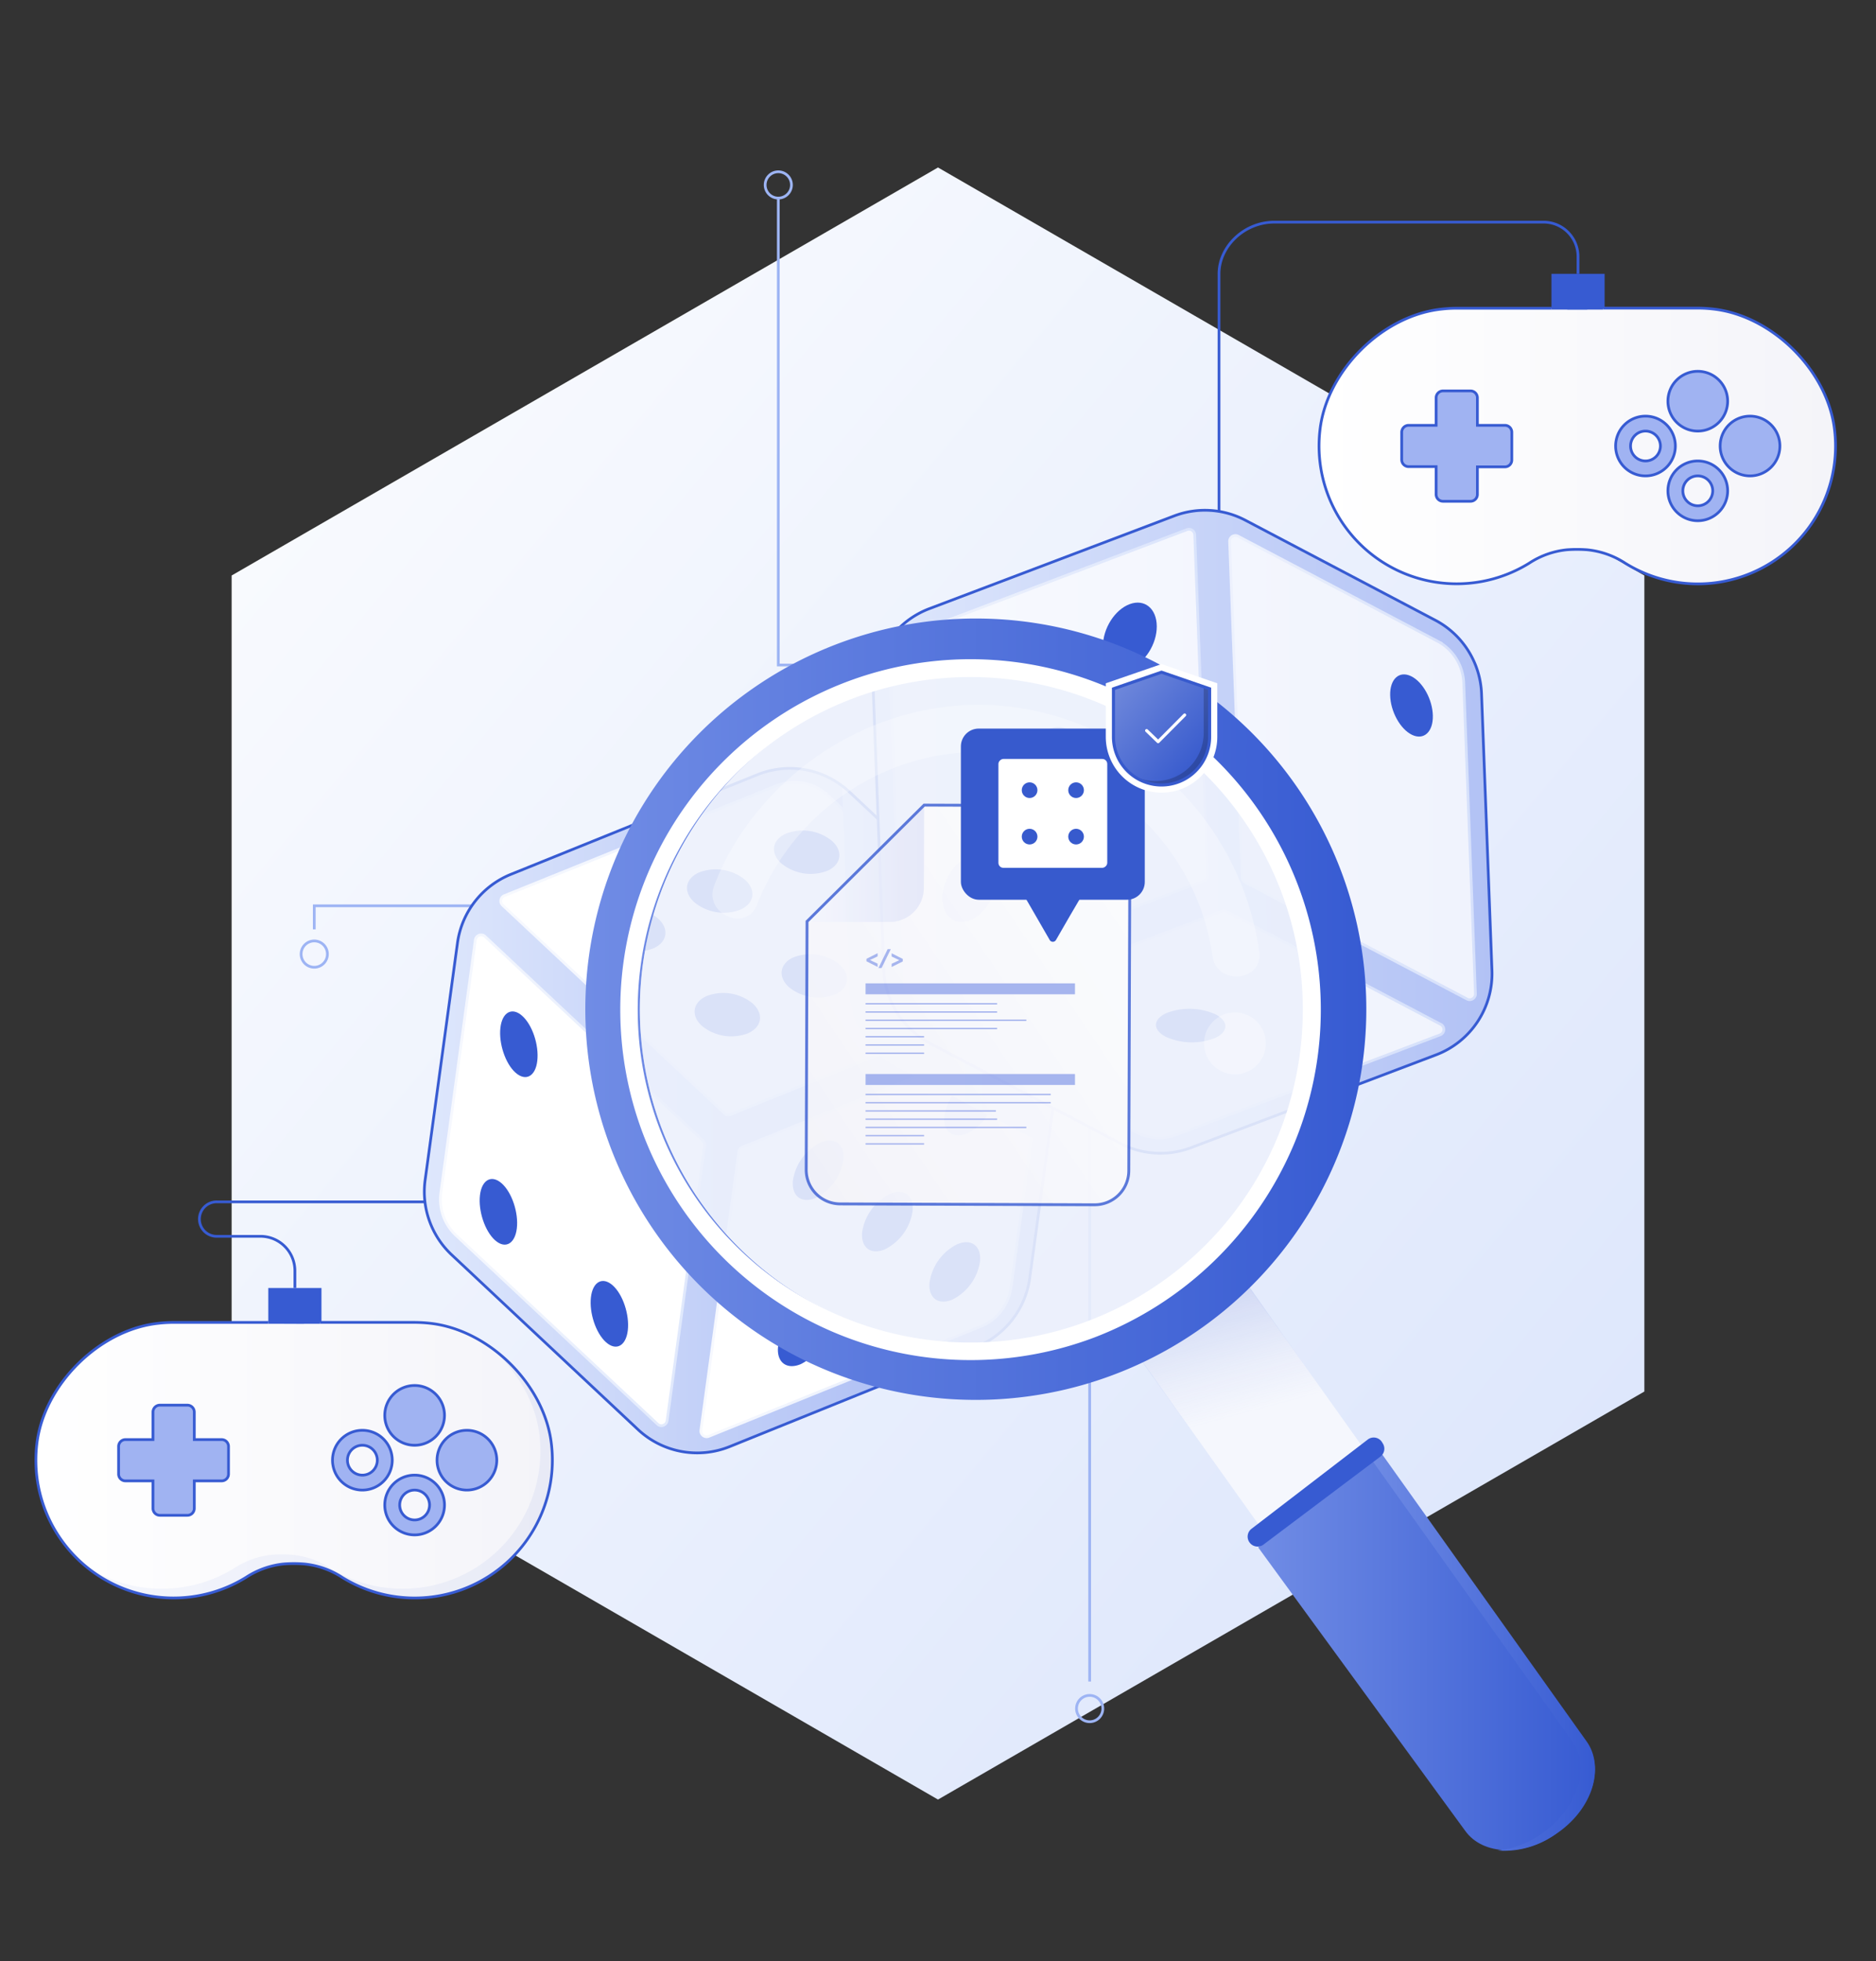 <svg xmlns="http://www.w3.org/2000/svg" xmlns:xlink="http://www.w3.org/1999/xlink" viewBox="0 0 516.3 539.52"><rect x="0" y="0" width="516.3" height="539.52" fill="#333333" stroke="none"/><defs><style>.cls-1{isolation:isolate;}.cls-2{fill:url(#linear-gradient);}.cls-3{fill:url(#linear-gradient-2);}.cls-4{opacity:0.07;}.cls-5{fill:url(#linear-gradient-4);}.cls-6{fill:url(#linear-gradient-5);}.cls-7{fill:#a0b3f2;}.cls-36,.cls-7,.cls-8{stroke:#375bd2;}.cls-10,.cls-12,.cls-13,.cls-14,.cls-18,.cls-19,.cls-20,.cls-36,.cls-42,.cls-47,.cls-7,.cls-8{stroke-miterlimit:10;}.cls-10,.cls-12,.cls-13,.cls-14,.cls-18,.cls-19,.cls-20,.cls-7,.cls-8{stroke-width:0.75px;}.cls-10,.cls-36,.cls-45,.cls-47,.cls-8{fill:none;}.cls-9{fill:#375bd2;}.cls-10{stroke:#9db4f4;}.cls-11{fill:url(#linear-gradient-6);}.cls-12,.cls-13,.cls-14,.cls-18,.cls-19,.cls-20,.cls-21,.cls-28,.cls-29,.cls-33,.cls-42{fill:#fff;}.cls-12{stroke:url(#linear-gradient-7);}.cls-13{stroke:url(#linear-gradient-8);}.cls-14{stroke:url(#linear-gradient-9);}.cls-15{mix-blend-mode:multiply;fill:url(#linear-gradient-10);}.cls-16{fill:url(#linear-gradient-11);}.cls-17,.cls-21{opacity:0.8;}.cls-18{stroke:url(#linear-gradient-12);}.cls-19{stroke:url(#linear-gradient-13);}.cls-20{stroke:url(#linear-gradient-14);}.cls-22{fill:#f5f7fd;}.cls-23{fill:url(#linear-gradient-15);}.cls-24,.cls-46{opacity:0.2;}.cls-24{fill:url(#linear-gradient-16);}.cls-25{fill:url(#linear-gradient-17);}.cls-26{fill:#dfe7fb;}.cls-26,.cls-33{opacity:0.5;}.cls-27{opacity:0.3;}.cls-29{opacity:0.31;}.cls-30{fill:url(#linear-gradient-18);}.cls-31{fill:url(#linear-gradient-19);}.cls-32{fill:url(#linear-gradient-20);}.cls-33,.cls-46{mix-blend-mode:overlay;}.cls-34{fill:url(#linear-gradient-21);}.cls-35{fill:#95a6eb;}.cls-36{stroke-width:0.79px;}.cls-37{fill:url(#linear-gradient-22);}.cls-38{fill:url(#linear-gradient-23);}.cls-39{fill:url(#linear-gradient-24);}.cls-40,.cls-41{fill:#375acd;}.cls-41,.cls-42,.cls-45{stroke:#fff;}.cls-41,.cls-45{stroke-linejoin:round;}.cls-41{stroke-width:0.63px;}.cls-42{stroke-width:4.23px;}.cls-43{fill:url(#linear-gradient-25);}.cls-44{fill:url(#linear-gradient-26);}.cls-45{stroke-linecap:round;}.cls-45,.cls-47{stroke-width:0.85px;}.cls-47{stroke:#375acd;}</style><linearGradient id="linear-gradient" x1="88.81" y1="128.45" x2="427.5" y2="412.64" gradientUnits="userSpaceOnUse"><stop offset="0" stop-color="#f8fafe"/><stop offset="1" stop-color="#dee7fc"/></linearGradient><linearGradient id="linear-gradient-2" x1="9.87" y1="399.31" x2="152.02" y2="399.31" gradientUnits="userSpaceOnUse"><stop offset="0" stop-color="#fff"/><stop offset="1" stop-color="#f4f4f9"/></linearGradient><linearGradient id="linear-gradient-4" x1="80.06" y1="360.15" x2="83.32" y2="360.15" gradientUnits="userSpaceOnUse"><stop offset="0" stop-color="#708ce5"/><stop offset="1" stop-color="#375bd2"/></linearGradient><linearGradient id="linear-gradient-5" x1="23.04" y1="405.02" x2="152.02" y2="405.02" xlink:href="#linear-gradient-4"/><linearGradient id="linear-gradient-6" x1="292.5" y1="305.51" x2="116.8" y2="305.51" gradientUnits="userSpaceOnUse"><stop offset="0" stop-color="#a0b3f2"/><stop offset="1" stop-color="#dee7fc"/></linearGradient><linearGradient id="linear-gradient-7" x1="120.86" y1="324.67" x2="194.34" y2="324.67" gradientUnits="userSpaceOnUse"><stop offset="0" stop-color="#f7f9fe"/><stop offset="1" stop-color="#dee7fc"/></linearGradient><linearGradient id="linear-gradient-8" x1="137.45" y1="260.94" x2="284.29" y2="260.94" xlink:href="#linear-gradient-7"/><linearGradient id="linear-gradient-9" x1="192.51" y1="338.91" x2="288.13" y2="338.91" xlink:href="#linear-gradient-7"/><linearGradient id="linear-gradient-10" x1="292.5" y1="265.72" x2="231.75" y2="265.72" gradientUnits="userSpaceOnUse"><stop offset="0" stop-color="#a0b3f2"/><stop offset="0" stop-color="#b2c2f5"/><stop offset="1" stop-color="#dee7fc"/></linearGradient><linearGradient id="linear-gradient-11" x1="410.63" y1="228.81" x2="240.35" y2="228.81" xlink:href="#linear-gradient-10"/><linearGradient id="linear-gradient-12" x1="257.26" y1="281.78" x2="397.76" y2="281.78" xlink:href="#linear-gradient-7"/><linearGradient id="linear-gradient-13" x1="244.6" y1="209.35" x2="332.7" y2="209.35" xlink:href="#linear-gradient-7"/><linearGradient id="linear-gradient-14" x1="338.04" y1="211.1" x2="406.45" y2="211.1" xlink:href="#linear-gradient-7"/><linearGradient id="linear-gradient-15" x1="346.25" y1="454.53" x2="438.96" y2="454.53" xlink:href="#linear-gradient-4"/><linearGradient id="linear-gradient-16" x1="348.06" y1="406.29" x2="334.27" y2="354.84" gradientUnits="userSpaceOnUse"><stop offset="0.34" stop-color="#708ce5" stop-opacity="0"/><stop offset="1" stop-color="#375bd2"/></linearGradient><linearGradient id="linear-gradient-17" x1="161.07" y1="277.61" x2="376.03" y2="277.61" xlink:href="#linear-gradient-4"/><linearGradient id="linear-gradient-18" x1="375.94" y1="453.3" x2="438.96" y2="453.3" xlink:href="#linear-gradient-4"/><linearGradient id="linear-gradient-19" x1="-34.54" y1="78.93" x2="71.3" y2="150.33" gradientTransform="matrix(-1, 0, 0, 1, 289.16, 167.8)" xlink:href="#linear-gradient-2"/><linearGradient id="linear-gradient-20" x1="29.35" y1="58.44" x2="59.08" y2="92.64" gradientTransform="matrix(-1, 0, 0, 1, 289.16, 167.8)" gradientUnits="userSpaceOnUse"><stop offset="0" stop-color="#f5f7fd"/><stop offset="0.71" stop-color="#e5e8f9"/><stop offset="1" stop-color="#e4e7f9"/></linearGradient><linearGradient id="linear-gradient-21" x1="234.57" y1="235.28" x2="266.69" y2="235.28" gradientTransform="matrix(1, 0, 0, 1, -11.61, 1.39)" gradientUnits="userSpaceOnUse"><stop offset="0" stop-color="#f5f7fd"/><stop offset="0.83" stop-color="#e5e8f9"/><stop offset="1" stop-color="#e4e7f9"/></linearGradient><linearGradient id="linear-gradient-22" x1="431.71" y1="80.68" x2="436.45" y2="80.68" xlink:href="#linear-gradient-2"/><linearGradient id="linear-gradient-23" x1="377.11" y1="125.11" x2="505.16" y2="125.11" xlink:href="#linear-gradient-2"/><linearGradient id="linear-gradient-24" x1="363.01" y1="120.32" x2="505.16" y2="120.32" xlink:href="#linear-gradient-2"/><linearGradient id="linear-gradient-25" x1="90.39" y1="433.19" x2="106.04" y2="406.08" gradientTransform="translate(220.57 -220.24)" gradientUnits="userSpaceOnUse"><stop offset="0.23" stop-color="#f5f7fd"/><stop offset="1" stop-color="#e4e7f9"/></linearGradient><linearGradient id="linear-gradient-26" x1="331.44" y1="209.33" x2="307.37" y2="188.41" gradientUnits="userSpaceOnUse"><stop offset="0" stop-color="#375acd"/><stop offset="1" stop-color="#6f88db"/></linearGradient></defs><g class="cls-1"><g id="Layer_1" data-name="Layer 1"><polygon class="cls-2" points="452.55 382.78 452.55 158.31 258.15 46.07 63.75 158.31 63.75 382.78 258.15 495.02 452.55 382.78"/><path class="cls-3" d="M73.84,363.77H47.78a39,39,0,0,0-4.18.24c-16.34,1.75-31.66,17-33.48,33.35a37.9,37.9,0,0,0,57.61,36.53,23.36,23.36,0,0,1,10.4-3.68,36.19,36.19,0,0,1,5.51,0,23.27,23.27,0,0,1,10.56,3.71,37.9,37.9,0,0,0,57.57-36.56C150,381,134.63,365.75,118.29,364a41.66,41.66,0,0,0-4.18-.24H88.05M78.58,359h4.74v4.74H78.58Z"/><path class="cls-3" d="M73.84,363.77H47.78a39,39,0,0,0-4.18.24c-16.34,1.75-31.66,17-33.48,33.35a37.9,37.9,0,0,0,57.61,36.53,23.36,23.36,0,0,1,10.4-3.68,36.19,36.19,0,0,1,5.51,0,23.27,23.27,0,0,1,10.56,3.71,37.9,37.9,0,0,0,57.57-36.56C150,381,134.63,365.75,118.29,364a41.66,41.66,0,0,0-4.18-.24H88.05M78.58,359h4.74v4.74H78.58Z"/><g class="cls-4"><rect class="cls-5" x="80.06" y="359.03" width="3.25" height="2.23"/><path class="cls-6" d="M151.77,397.35c-1.16-10.51-7.93-20.57-17-26.88,7.37,6.3,12.69,15.17,13.71,24.36A37.9,37.9,0,0,1,90.94,431.4a23.4,23.4,0,0,0-10.56-3.72,37.54,37.54,0,0,0-5.51,0,23.08,23.08,0,0,0-10.39,3.68,37.92,37.92,0,0,1-41.44-1,37.91,37.91,0,0,0,44.69,3.51,23.36,23.36,0,0,1,10.4-3.68,36.19,36.19,0,0,1,5.51,0,23.27,23.27,0,0,1,10.56,3.71,37.9,37.9,0,0,0,57.57-36.56Z"/></g><path class="cls-7" d="M61,396H53.47v-7.57a1.9,1.9,0,0,0-1.9-1.9H44a1.9,1.9,0,0,0-1.9,1.9V396H34.53a1.89,1.89,0,0,0-1.89,1.9v7.57a1.88,1.88,0,0,0,1.89,1.89H42.1v7.58a1.9,1.9,0,0,0,1.9,1.89h7.57a1.9,1.9,0,0,0,1.9-1.89v-7.58H61a1.88,1.88,0,0,0,1.89-1.89v-7.57A1.89,1.89,0,0,0,61,396Z"/><path class="cls-8" d="M81.16,354.3v-4.74a9.49,9.49,0,0,0-9.48-9.48H59.84a4.74,4.74,0,1,1,0-9.47H161.46M73.84,363.77H47.78a39,39,0,0,0-4.18.24c-16.34,1.75-31.66,17-33.48,33.35a37.9,37.9,0,0,0,57.61,36.53,23.36,23.36,0,0,1,10.4-3.68,36.19,36.19,0,0,1,5.51,0,23.27,23.27,0,0,1,10.56,3.71,37.9,37.9,0,0,0,57.57-36.56C150,381,134.63,365.75,118.29,364a41.66,41.66,0,0,0-4.18-.24H88.05M78.58,359h4.74v4.74H78.58Z"/><path class="cls-7" d="M114.11,381.12a8.22,8.22,0,1,0,8.22,8.22A8.22,8.22,0,0,0,114.11,381.12Z"/><path class="cls-7" d="M114.11,405.78a8.22,8.22,0,1,0,8.22,8.22A8.22,8.22,0,0,0,114.11,405.78Zm0,12.33a4.11,4.11,0,1,1,4.11-4.11A4.11,4.11,0,0,1,114.11,418.11Z"/><path class="cls-7" d="M99.73,393.45a8.22,8.22,0,1,0,8.22,8.22A8.22,8.22,0,0,0,99.73,393.45Zm0,12.33a4.11,4.11,0,1,1,4.11-4.11A4.11,4.11,0,0,1,99.73,405.78Z"/><path class="cls-7" d="M128.5,393.45a8.22,8.22,0,1,0,8.22,8.22A8.22,8.22,0,0,0,128.5,393.45Z"/><line class="cls-8" x1="73.84" y1="363.77" x2="88.05" y2="363.77"/><rect class="cls-9" x="73.84" y="354.3" width="14.63" height="9.48"/><line class="cls-10" x1="299.89" y1="293.79" x2="299.89" y2="462.55"/><circle class="cls-10" cx="299.89" cy="469.99" r="3.62"/><polyline class="cls-10" points="298.07 182.93 214.2 182.93 214.2 54.49"/><circle class="cls-10" cx="214.2" cy="50.87" r="3.62"/><circle class="cls-10" cx="86.49" cy="262.45" r="3.62"/><polyline class="cls-10" points="135.58 249.17 86.49 249.17 86.49 255.65"/><path class="cls-11" d="M208.48,213.1l-67.86,27.42a23.85,23.85,0,0,0-14.7,18.9L117,324.61a23.9,23.9,0,0,0,7.33,20.65l51.22,48a23.87,23.87,0,0,0,25.25,4.71l67.86-27.42a23.85,23.85,0,0,0,14.7-18.9l8.9-65.2A23.85,23.85,0,0,0,285,265.77l-51.22-48A23.87,23.87,0,0,0,208.48,213.1Z"/><path class="cls-12" d="M182,392.17a1.49,1.49,0,0,1-1.06-.44l-55.45-51.92a13.54,13.54,0,0,1-4.16-11.7l9.49-69.56a1.6,1.6,0,0,1,1.6-1.38,1.57,1.57,0,0,1,1.07.43l59.94,56.14a1.59,1.59,0,0,1,.49,1.38l-10.32,75.67A1.6,1.6,0,0,1,182,392.17Z"/><path class="cls-13" d="M200.51,306.68a1.62,1.62,0,0,1-1.09-.43L138.33,249a1.56,1.56,0,0,1-.48-1.45,1.59,1.59,0,0,1,1-1.19l74.75-30.2a13.55,13.55,0,0,1,14.31,2.67l55.53,52a1.58,1.58,0,0,1-.49,2.63l-81.81,33.06A1.57,1.57,0,0,1,200.51,306.68Z"/><path class="cls-14" d="M194.47,395.22a1.59,1.59,0,0,1-1.2-.56,1.54,1.54,0,0,1-.37-1.25l10.46-76.6a1.56,1.56,0,0,1,1-1.26l81.22-32.82a1.66,1.66,0,0,1,.61-.12h0a1.59,1.59,0,0,1,1.2.56,1.54,1.54,0,0,1,.37,1.25l-9.52,69.74a13.54,13.54,0,0,1-8.33,10.71L195.08,395.1A1.66,1.66,0,0,1,194.47,395.22Z"/><path class="cls-9" d="M168.43,250.64c-3.85,1.72-4.41,5.4-1.25,8.23a12.79,12.79,0,0,0,12.66,2c3.85-1.71,4.41-5.4,1.25-8.22a12.79,12.79,0,0,0-12.66-2"/><path class="cls-9" d="M192.37,240c-3.85,1.71-4.41,5.39-1.25,8.22a12.79,12.79,0,0,0,12.66,2c3.85-1.71,4.41-5.39,1.25-8.22a12.77,12.77,0,0,0-12.66-2"/><path class="cls-9" d="M216.31,229.31c-3.85,1.71-4.41,5.39-1.26,8.22a12.79,12.79,0,0,0,12.67,2c3.85-1.71,4.4-5.39,1.25-8.22a12.79,12.79,0,0,0-12.66-2"/><path class="cls-9" d="M194.46,274c-3.85,1.71-4.41,5.4-1.25,8.23a12.79,12.79,0,0,0,12.66,2c3.85-1.71,4.41-5.4,1.25-8.23a12.79,12.79,0,0,0-12.66-2"/><path class="cls-9" d="M218.4,263.33c-3.85,1.72-4.41,5.4-1.25,8.23a12.79,12.79,0,0,0,12.66,2c3.85-1.71,4.41-5.4,1.25-8.22a12.79,12.79,0,0,0-12.66-2"/><path class="cls-9" d="M242.34,252.67c-3.85,1.71-4.41,5.39-1.26,8.22a12.81,12.81,0,0,0,12.67,2c3.85-1.71,4.4-5.39,1.25-8.22a12.77,12.77,0,0,0-12.66-2"/><path class="cls-9" d="M143.72,279.44c-2.81-2.51-5.51-1-6,3.27s1.34,9.85,4.15,12.35,5.51,1.05,6-3.26-1.34-9.85-4.15-12.36"/><path class="cls-9" d="M174.26,306.7c-2.82-2.51-5.51-1.05-6,3.27s1.34,9.84,4.15,12.35,5.51,1.05,6-3.26-1.34-9.85-4.15-12.36"/><path class="cls-9" d="M138.09,325.53c-2.81-2.51-5.51-1-6,3.27s1.34,9.85,4.15,12.36,5.5,1,6-3.27-1.34-9.85-4.15-12.36"/><path class="cls-9" d="M168.63,353.58c-2.81-2.5-5.51-1-6,3.28s1.34,9.85,4.15,12.36,5.51,1,6-3.28-1.34-9.85-4.15-12.36"/><path class="cls-9" d="M225.85,314.27a14,14,0,0,0-7.64,10.58c-.37,4.21,2.43,6.3,6.27,4.67a14,14,0,0,0,7.63-10.58c.38-4.21-2.43-6.3-6.26-4.67"/><path class="cls-9" d="M244.9,328.45A14,14,0,0,0,237.27,339c-.38,4.21,2.43,6.3,6.27,4.66a14,14,0,0,0,7.63-10.58c.37-4.21-2.43-6.29-6.27-4.66"/><path class="cls-9" d="M267.54,296.52a14,14,0,0,0-7.63,10.58c-.38,4.21,2.43,6.3,6.27,4.67a14,14,0,0,0,7.63-10.58c.38-4.21-2.43-6.3-6.27-4.67"/><path class="cls-9" d="M221.75,360a14,14,0,0,0-7.63,10.58c-.37,4.21,2.43,6.29,6.27,4.66A14,14,0,0,0,228,364.67c.37-4.21-2.43-6.3-6.27-4.66"/><path class="cls-9" d="M263.45,342.26a14,14,0,0,0-7.63,10.58c-.38,4.21,2.43,6.29,6.27,4.66a14,14,0,0,0,7.63-10.58c.38-4.21-2.43-6.3-6.27-4.66"/><path class="cls-15" d="M292.28,286.41l-3.94,28.89-41.71-21.94a23.85,23.85,0,0,1-12.73-20.22l-2.15-57a22.3,22.3,0,0,1,2,1.66l51.22,48A23.88,23.88,0,0,1,292.28,286.41Z"/><path class="cls-8" d="M292.28,286.41l-3.94,28.89-4.95,36.31a23.88,23.88,0,0,1-14.71,18.9l-67.86,27.42a23.87,23.87,0,0,1-25.25-4.71l-51.21-48A23.82,23.82,0,0,1,117,324.61l8.9-65.2a23.86,23.86,0,0,1,14.7-18.9l67.86-27.41a23.86,23.86,0,0,1,23.27,3.05,22.3,22.3,0,0,1,2,1.66l51.22,48A23.88,23.88,0,0,1,292.28,286.41Z"/><path class="cls-16" d="M395,170.6l-52.26-27.49a23.85,23.85,0,0,0-19.57-1.2l-67.42,25.53a23.87,23.87,0,0,0-15.39,23.22l2.87,76.14A23.88,23.88,0,0,0,256,287l52.26,27.5a23.89,23.89,0,0,0,19.57,1.19l67.42-25.53A23.87,23.87,0,0,0,410.61,267l-2.87-76.14A23.88,23.88,0,0,0,395,170.6Z"/><g class="cls-17"><path class="cls-18" d="M319,313a13.53,13.53,0,0,1-6.29-1.56L258.48,283a1.54,1.54,0,0,1-.84-1.51,1.52,1.52,0,0,1,1-1.39l77.62-29.4a1.78,1.78,0,0,1,.56-.1,1.59,1.59,0,0,1,.74.18l58.95,31a1.58,1.58,0,0,1-.18,2.89l-72.59,27.5A13.5,13.5,0,0,1,319,313Z"/><path class="cls-19" d="M249.78,273.1a1.59,1.59,0,0,1-1.59-1.53L245,186.48a13.51,13.51,0,0,1,8.72-13.16l72.93-27.62a1.65,1.65,0,0,1,.57-.11,1.6,1.6,0,0,1,1.59,1.54l3.53,93.66a1.59,1.59,0,0,1-1,1.54l-81,30.67A1.63,1.63,0,0,1,249.78,273.1Z"/><path class="cls-20" d="M404.48,275a1.66,1.66,0,0,1-.74-.19l-61-32.09a1.58,1.58,0,0,1-.85-1.35l-3.48-92.41a1.54,1.54,0,0,1,.43-1.15,1.62,1.62,0,0,1,1.16-.5,1.54,1.54,0,0,1,.74.19l54.88,28.87a13.57,13.57,0,0,1,7.22,11.46l3.22,85.51a1.52,1.52,0,0,1-.43,1.15A1.63,1.63,0,0,1,404.48,275Z"/></g><g class="cls-1"><path class="cls-9" d="M334.48,279a17.58,17.58,0,0,0-13.51-.3c-3.75,1.72-3.78,4.64-.07,6.53a17.58,17.58,0,0,0,13.51.3c3.75-1.72,3.78-4.64.07-6.53"/></g><path class="cls-9" d="M388.34,186c-3.25-1.57-5.83.77-5.75,5.22s2.76,9.34,6,10.91,5.83-.77,5.75-5.23-2.76-9.34-6-10.9"/><path class="cls-9" d="M353.84,217.32c-3.25-1.57-5.82.77-5.75,5.23s2.77,9.34,6,10.91,5.82-.78,5.74-5.23-2.76-9.34-6-10.91"/><path class="cls-9" d="M310.92,166.18c-4.09,1.51-7.39,6.69-7.37,11.57s3.36,7.61,7.45,6.1,7.39-6.69,7.36-11.57-3.35-7.61-7.44-6.1"/><path class="cls-9" d="M266.72,235.57c-4.09,1.51-7.39,6.69-7.36,11.57s3.36,7.6,7.45,6.09,7.39-6.69,7.36-11.56-3.36-7.61-7.45-6.1"/><path class="cls-9" d="M289.11,200.42c-4.09,1.51-7.38,6.68-7.36,11.56s3.36,7.61,7.45,6.1,7.39-6.69,7.36-11.57-3.36-7.6-7.45-6.09"/><path class="cls-8" d="M395,170.6l-52.26-27.49a23.85,23.85,0,0,0-19.57-1.2l-67.42,25.53a23.87,23.87,0,0,0-15.39,23.22l2.87,76.14A23.88,23.88,0,0,0,256,287l52.26,27.5a23.89,23.89,0,0,0,19.57,1.19l67.42-25.53A23.87,23.87,0,0,0,410.61,267l-2.87-76.14A23.88,23.88,0,0,0,395,170.6Z"/><circle class="cls-21" cx="266.41" cy="277.53" r="98.72"/><polygon class="cls-22" points="411.54 449.28 382.54 470.12 308.95 366.85 337.94 346.01 411.54 449.28"/><path class="cls-23" d="M429.07,503.9l-.34.24c-9.14,6.58-20.55,6.35-25.48-.51l-57-78,33.84-25.45,56.61,79.44C441.63,486.44,438.21,497.33,429.07,503.9Z"/><polygon class="cls-24" points="314.18 373.88 314.18 374.42 338.69 408.8 368.91 389.54 342.8 352.56 314.18 373.88"/><path class="cls-25" d="M355.82,214.88a107.47,107.47,0,1,0-24.54,150A107.47,107.47,0,0,0,355.82,214.88Zm-33.3,137.8a92.45,92.45,0,1,1,21.11-129A92.45,92.45,0,0,1,322.52,352.68Z"/><circle class="cls-26" cx="268.55" cy="277.61" r="92.45" transform="translate(-117.64 271.21) rotate(-45)"/><g class="cls-27"><path class="cls-28" d="M208.33,248.87c10.77-27.45,38.62-44.85,68-41.62S329.56,233.79,333.7,263c1.17,8.24,14,7,12.86-1.21a79,79,0,0,0-63.92-66.69c-32.93-6-65.95,10.87-82.08,39.8a71.56,71.56,0,0,0-4,8.71c-3,7.72,8.75,13,11.8,5.25Z"/></g><circle class="cls-29" cx="339.86" cy="286.99" r="8.51" transform="translate(-24.37 542.35) rotate(-75.21)"/><path class="cls-28" d="M351.74,312.47a91.53,91.53,0,1,1,6-47,92.18,92.18,0,0,1-6,47c-1.2,2.94,3.35,4.8,4.55,1.86a96.4,96.4,0,1,0-55,53.54,97.44,97.44,0,0,0,55-53.54C357.5,311.4,353,309.54,351.74,312.47Z"/><path class="cls-30" d="M436.64,479l-58.13-81.58-2.57,1.94L432.69,479c5.06,7,1.55,18.22-7.84,25l-.34.25a25.56,25.56,0,0,1-12.36,4.8,24.19,24.19,0,0,0,16.31-4.8l.34-.25C438.19,497.25,441.7,486.07,436.64,479Z"/><g class="cls-17"><path class="cls-31" d="M231.23,331.17l70,.24a9.39,9.39,0,0,0,9.43-9.36l.31-91a9.39,9.39,0,0,0-9.37-9.42l-47.26-.16-32.23,32-.23,68.22A9.38,9.38,0,0,0,231.23,331.17Z"/><path class="cls-32" d="M244.82,253.6l-22.72-.07,32.23-32-.08,22.72A9.39,9.39,0,0,1,244.82,253.6Z"/><path class="cls-33" d="M244.82,253.6l-22.72-.07,32.23-32-.08,22.72A9.39,9.39,0,0,1,244.82,253.6Z"/><path class="cls-34" d="M244.82,253.6l-22.72-.07,32.23-32-.08,22.72A9.39,9.39,0,0,1,244.82,253.6Z"/><path class="cls-35" d="M238.46,263.75l3.07-1.55v.88l-2.11,1,2.11,1v.9l-3.07-1.55Z"/><path class="cls-35" d="M242.62,266.28h-.86l2.53-5.19h.87Z"/><path class="cls-35" d="M248.46,264.47,245.39,266v-.88l2.11-1-2.11-1v-.89l3.07,1.55Z"/><rect class="cls-35" x="238.21" y="275.93" width="36.2" height="0.38"/><rect class="cls-35" x="238.21" y="278.19" width="36.2" height="0.38"/><rect class="cls-35" x="238.21" y="282.73" width="36.2" height="0.38"/><rect class="cls-35" x="238.21" y="284.99" width="16.11" height="0.38"/><rect class="cls-35" x="238.21" y="287.26" width="16.11" height="0.38"/><rect class="cls-35" x="238.21" y="289.53" width="16.11" height="0.38"/><rect class="cls-35" x="238.21" y="280.46" width="44.25" height="0.38"/><rect class="cls-35" x="238.21" y="270.5" width="57.64" height="3.01"/><rect class="cls-35" x="238.21" y="300.87" width="50.97" height="0.38"/><rect class="cls-35" x="238.21" y="303.14" width="50.97" height="0.38"/><rect class="cls-35" x="238.21" y="307.67" width="36.2" height="0.38"/><rect class="cls-35" x="238.21" y="309.94" width="44.25" height="0.38"/><rect class="cls-35" x="238.21" y="312.2" width="16.11" height="0.38"/><rect class="cls-35" x="238.21" y="314.47" width="16.11" height="0.38"/><rect class="cls-35" x="238.21" y="305.4" width="35.88" height="0.38"/><rect class="cls-35" x="238.21" y="295.44" width="57.64" height="3.01"/><path class="cls-36" d="M231.23,331.17l70,.24a9.39,9.39,0,0,0,9.43-9.36l.31-91a9.39,9.39,0,0,0-9.37-9.42l-47.26-.16-32.23,32-.23,68.22A9.38,9.38,0,0,0,231.23,331.17Z"/></g><path class="cls-9" d="M347.72,424.89l32.2-24.22a2.7,2.7,0,0,0,.68-3.55l-.23-.38a2.69,2.69,0,0,0-3.95-.75l-32,24.56a2.7,2.7,0,0,0-.46,3.83l0,0A2.7,2.7,0,0,0,347.72,424.89Z"/><polygon class="cls-37" points="436.11 81.31 436.45 81.31 436.45 80.05 431.71 80.05 431.71 81.31 436.11 81.31"/><path class="cls-38" d="M504.91,118.36c-1.29-11.6-9.42-22.67-19.87-28.72,7.92,6.33,13.71,15.6,14.79,25.25a37.9,37.9,0,0,1-57.58,36.56,23.38,23.38,0,0,0-10.56-3.71,36.2,36.2,0,0,0-5.51,0,23.18,23.18,0,0,0-10.39,3.67,38,38,0,0,1-38.68.74,37.89,37.89,0,0,0,43.76,2.74,23.08,23.08,0,0,1,10.39-3.68,37.54,37.54,0,0,1,5.51,0,23.4,23.4,0,0,1,10.56,3.72,37.9,37.9,0,0,0,57.58-36.57Z"/><path class="cls-39" d="M427,84.79H400.92a36.48,36.48,0,0,0-4.18.24c-16.35,1.75-31.67,17-33.48,33.35a37.9,37.9,0,0,0,57.61,36.53,23.08,23.08,0,0,1,10.39-3.68,37.54,37.54,0,0,1,5.51,0,23.4,23.4,0,0,1,10.56,3.72,37.9,37.9,0,0,0,57.58-36.57C503.09,102,487.76,86.77,471.42,85a38.71,38.71,0,0,0-4.17-.24H441.19m-9.48-4.74h4.74v4.74h-4.74Z"/><path class="cls-7" d="M414.18,117H406.6v-7.57a1.9,1.9,0,0,0-1.89-1.9h-7.58a1.9,1.9,0,0,0-1.89,1.9V117h-7.57a1.9,1.9,0,0,0-1.9,1.89v7.58a1.9,1.9,0,0,0,1.9,1.89h7.57V136a1.89,1.89,0,0,0,1.89,1.89h7.58A1.89,1.89,0,0,0,406.6,136v-7.58h7.58a1.89,1.89,0,0,0,1.89-1.89V118.9A1.89,1.89,0,0,0,414.18,117Z"/><path class="cls-8" d="M434.29,75.32V70.58a9.48,9.48,0,0,0-9.47-9.48H350.73c-8.42,0-15.24,6.82-15.24,14.2v65.55M427,84.79H400.92a36.48,36.48,0,0,0-4.18.24c-16.35,1.75-31.67,17-33.48,33.35a37.9,37.9,0,0,0,57.61,36.53,23.08,23.08,0,0,1,10.39-3.68,37.54,37.54,0,0,1,5.51,0,23.4,23.4,0,0,1,10.56,3.72,37.9,37.9,0,0,0,57.58-36.57C503.09,102,487.76,86.77,471.42,85a38.71,38.71,0,0,0-4.17-.24H441.19m-9.48-4.74h4.74v4.74h-4.74Z"/><path class="cls-7" d="M467.25,102.14a8.22,8.22,0,1,0,8.22,8.22A8.22,8.22,0,0,0,467.25,102.14Z"/><path class="cls-7" d="M467.25,126.8a8.22,8.22,0,1,0,8.22,8.22A8.22,8.22,0,0,0,467.25,126.8Zm0,12.33a4.11,4.11,0,1,1,4.11-4.11A4.11,4.11,0,0,1,467.25,139.13Z"/><path class="cls-7" d="M452.86,114.47a8.22,8.22,0,1,0,8.22,8.22A8.22,8.22,0,0,0,452.86,114.47Zm0,12.33a4.11,4.11,0,1,1,4.11-4.11A4.11,4.11,0,0,1,452.86,126.8Z"/><path class="cls-7" d="M481.63,114.47a8.22,8.22,0,1,0,8.22,8.22A8.22,8.22,0,0,0,481.63,114.47Z"/><line class="cls-8" x1="426.98" y1="84.79" x2="441.19" y2="84.79"/><rect class="cls-9" x="426.98" y="75.32" width="14.63" height="9.48"/><rect class="cls-40" x="264.45" y="200.42" width="50.61" height="47.08" rx="4.9"/><path class="cls-40" d="M289.76,244h5.68a2.09,2.09,0,0,1,1.82,3.14L294.41,252l-3.79,6.57a1,1,0,0,1-1.73,0L285.1,252l-2.85-4.93a2.09,2.09,0,0,1,1.82-3.14Z"/><rect class="cls-28" x="274.78" y="208.77" width="29.95" height="29.95" rx="1.36" transform="translate(66.01 513.5) rotate(-90)"/><circle class="cls-41" cx="283.36" cy="230.14" r="2.47"/><circle class="cls-41" cx="296.15" cy="217.36" r="2.47"/><circle class="cls-41" cx="283.36" cy="217.36" r="2.47"/><circle class="cls-41" cx="296.15" cy="230.14" r="2.47"/><path class="cls-42" d="M319.67,215.93h0a13.23,13.23,0,0,1-13.23-13.23V189.47l13.23-4.56,13.23,4.56V202.7A13.23,13.23,0,0,1,319.67,215.93Z"/><path class="cls-43" d="M319.67,215.93h0a13.23,13.23,0,0,1-13.23-13.23V189.47l13.23-4.56,13.23,4.56V202.7A13.23,13.23,0,0,1,319.67,215.93Z"/><path class="cls-44" d="M319.67,215.93h0a13.23,13.23,0,0,1-13.23-13.23V189.47l13.23-4.56,13.23,4.56V202.7A13.23,13.23,0,0,1,319.67,215.93Z"/><polyline class="cls-45" points="315.57 200.97 318.73 204.02 326.03 196.68"/><path class="cls-46" d="M331.27,188.91v12.71A13.23,13.23,0,0,1,318,214.85h0a13.09,13.09,0,0,1-6.49-1.71,13.14,13.14,0,0,0,8.12,2.79h0A13.23,13.23,0,0,0,332.9,202.7V189.47Z"/><path class="cls-47" d="M319.67,215.93h0a13.23,13.23,0,0,1-13.23-13.23V189.47l13.23-4.56,13.23,4.56V202.7A13.23,13.23,0,0,1,319.67,215.93Z"/></g></g></svg>